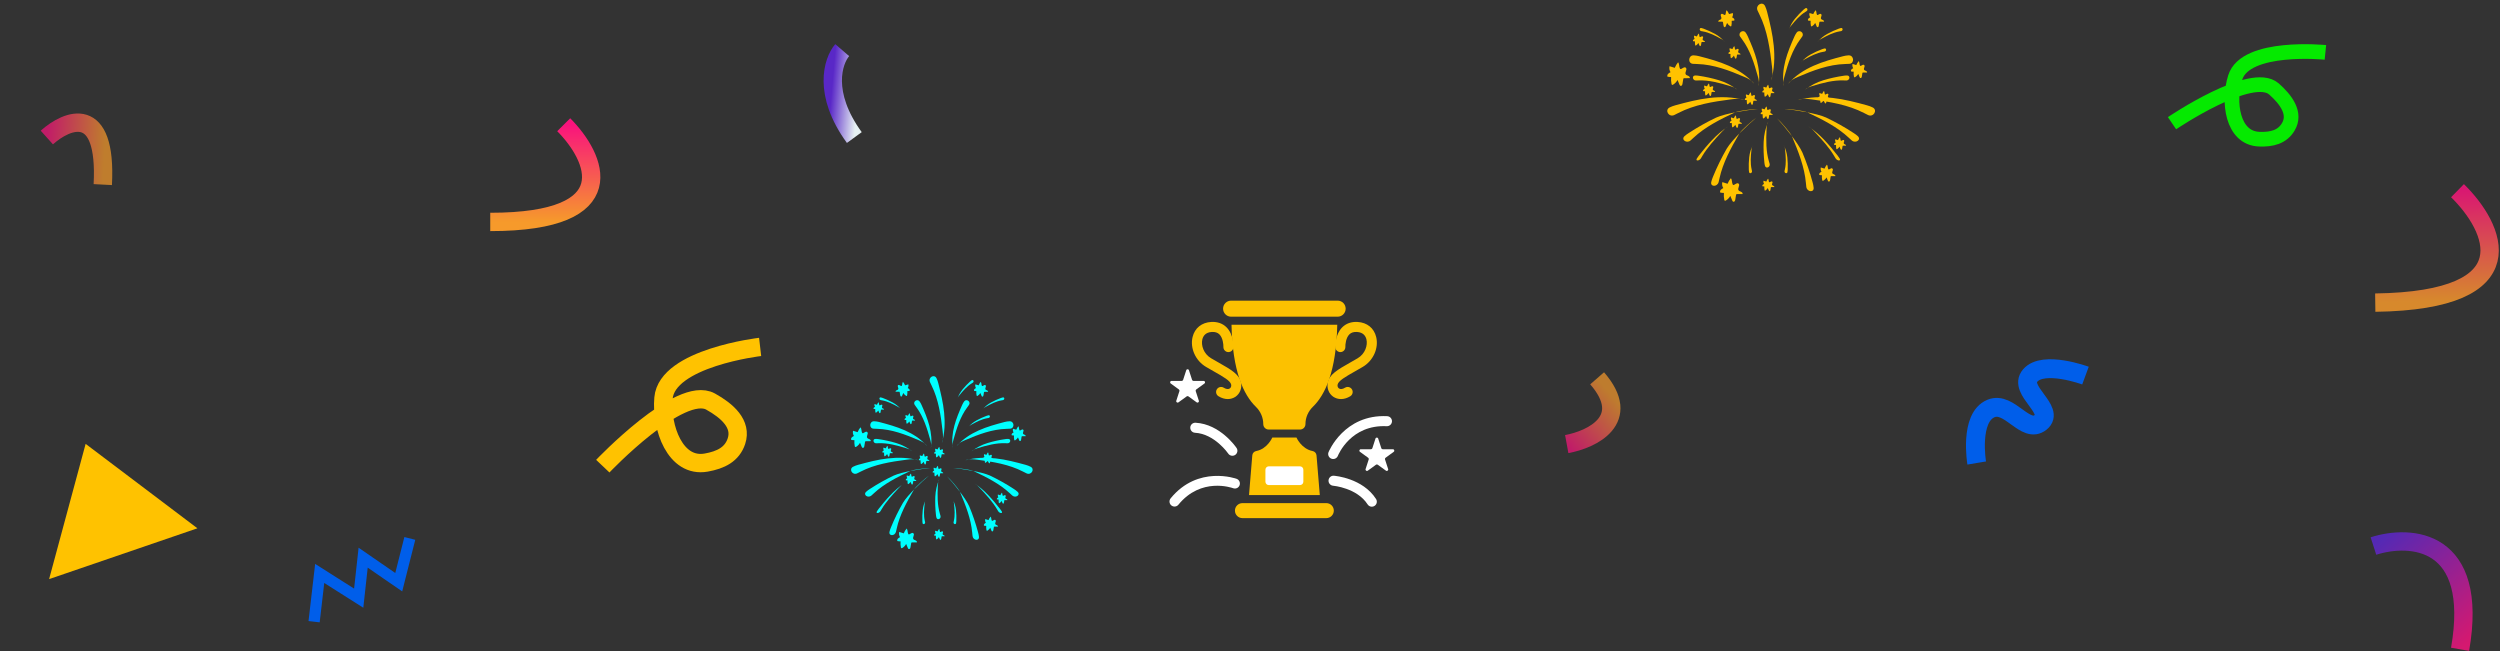 <svg xmlns="http://www.w3.org/2000/svg" width="1363" height="355" viewBox="0 0 1363 355" fill="none"><rect x="0" y="0" width="1363" height="355" fill="#333333" stroke="none"/><path opacity="0.71" d="M870.754 206.246C890.438 228.889 867.906 239.592 854.179 242.113" stroke="url(#paint0_linear_449_2049)" stroke-width="10"></path><path opacity="0.84" d="M1294.99 164.991C1379.59 163.845 1360.14 123.825 1339.83 103.958" stroke="url(#paint1_linear_449_2049)" stroke-width="10"></path><path opacity="0.82" d="M1341.24 354.002C1351.79 293.374 1314.14 291.204 1294 297.697" stroke="url(#paint2_linear_449_2049)" stroke-width="10"></path><path d="M267.279 121C341.497 121 324.911 85.667 307.34 68" stroke="url(#paint3_linear_449_2049)" stroke-width="10"></path><path opacity="0.72" d="M56.036 100.643C58.366 56.173 36.675 65.002 25.537 74.975" stroke="url(#paint4_linear_449_2049)" stroke-width="10"></path><path opacity="0.94" d="M465.77 74.988C448.323 50.996 454.094 33.22 459.16 27.331" stroke="url(#paint5_linear_449_2049)" stroke-width="10"></path><path d="M951.717 17.751C950.298 15.819 947.366 17.915 948.691 19.917C949.037 20.44 949.418 20.945 949.776 21.432C954.144 27.304 956.408 34.509 958.36 41.602C958.835 43.364 959.299 45.196 958.753 46.887C959.533 42.283 959.029 37.527 957.85 33.006C956.672 28.484 954.836 24.192 952.942 19.923C952.611 19.158 952.2 18.43 951.717 17.751Z" fill="#FFC200"></path><path d="M923.367 30.175C920.435 30.087 920.048 34.562 922.98 34.797C923.748 34.861 924.528 34.879 925.266 34.896C934.29 35.143 942.828 38.419 951.031 41.943C953.042 42.806 955.135 43.775 956.308 45.624C952.608 41.332 947.741 38.191 942.564 35.877C937.386 33.563 931.869 32.049 926.357 30.634C925.379 30.374 924.377 30.221 923.367 30.175Z" fill="#FFC200"></path><path d="M924.182 41.156C922.317 41.226 922.739 43.874 924.615 43.892C925.102 43.892 925.595 43.892 926.058 43.851C931.751 43.622 937.586 45.196 943.238 46.928C944.628 47.351 946.094 47.832 947.102 48.871C944.1 46.55 940.697 44.8 937.064 43.71C933.483 42.646 929.83 41.841 926.134 41.303C925.49 41.189 924.836 41.14 924.182 41.156Z" fill="#FFC200"></path><path d="M962.271 90.427C962.799 92.218 965.262 91.149 964.81 89.329C964.693 88.853 964.546 88.383 964.412 87.937C962.776 82.47 962.852 76.422 963.122 70.509C963.192 69.053 963.292 67.515 964.048 66.276C962.547 69.765 961.7 73.501 961.55 77.297C961.404 81.034 961.531 84.777 961.931 88.495C961.98 89.148 962.094 89.796 962.271 90.427Z" fill="#FFC200"></path><path d="M927.571 15.267C926.451 15.073 926.369 16.705 927.483 16.958C927.776 17.023 928.069 17.069 928.351 17.116C931.781 17.704 935.064 19.383 938.225 21.139C939.039 21.509 939.746 22.079 940.283 22.794C938.785 21.024 936.974 19.546 934.941 18.432C932.94 17.338 930.86 16.394 928.72 15.607C928.349 15.455 927.964 15.341 927.571 15.267Z" fill="#FFC200"></path><path d="M910.273 58.584C907.429 60.051 909.833 64.074 912.753 62.741C913.516 62.389 914.26 61.995 914.976 61.625C923.66 57.116 933.739 55.454 943.707 54.174C946.141 53.863 948.738 53.587 950.99 54.55C944.851 52.817 938.307 52.671 931.986 53.41C925.665 54.15 919.514 55.73 913.428 57.403C912.339 57.69 911.283 58.085 910.273 58.584Z" fill="#FFC200"></path><path d="M918.394 74.244C916.354 76.152 919.567 78.407 921.684 76.593C922.27 76.117 922.78 75.612 923.29 75.13C929.517 69.259 937.744 65.113 945.935 61.273C947.947 60.328 956.226 59.37 958.431 59.423C952.661 59.94 940.875 61.772 935.633 64.121C930.494 66.569 925.526 69.363 920.763 72.482C919.92 72.993 919.127 73.583 918.394 74.244Z" fill="#FFC200"></path><path d="M932.971 99.234C932.385 101.965 936.272 102.006 936.999 99.276C937.187 98.565 937.339 97.843 937.486 97.156C939.286 88.8 943.69 80.685 948.252 72.864C949.371 70.944 955.634 65.442 957.481 64.226C953.025 67.937 944.352 76.135 941.397 81.079C938.558 86.019 936.054 91.145 933.903 96.422C933.507 97.329 933.195 98.27 932.971 99.234Z" fill="#FFC200"></path><path d="M962.307 3.288C960.911 0.446 956.936 2.783 958.202 5.696C958.53 6.459 958.9 7.205 959.252 7.915C963.538 16.6 965.01 26.635 966.112 36.505C966.382 38.925 966.616 41.508 965.631 43.734C967.425 37.656 967.666 31.168 967.044 24.885C966.423 18.602 964.963 12.478 963.415 6.412C963.15 5.336 962.779 4.29 962.307 3.288Z" fill="#FFC200"></path><path d="M940.136 8.121C940.209 8.165 940.292 8.191 940.377 8.197C940.535 8.197 940.641 8.039 940.705 7.898C941.051 7.14 940.852 6.136 941.391 5.549C941.929 6.191 942.366 6.912 942.687 7.686L944.728 7.099C944.825 7.496 944.842 7.909 944.775 8.313C944.709 8.717 944.561 9.103 944.341 9.448C944.7 9.603 945.027 9.826 945.302 10.105C945.441 10.244 945.538 10.419 945.582 10.61C945.627 10.8 945.617 11 945.554 11.186C945.083 11.3 944.597 11.348 944.112 11.327C944.187 12.226 944.136 13.131 943.959 14.016C943.955 14.082 943.937 14.146 943.906 14.204C943.876 14.263 943.834 14.315 943.784 14.357C943.637 14.451 943.438 14.357 943.285 14.274C942.581 13.845 942.003 13.237 941.608 12.513L940.846 14.327C940.792 14.515 940.674 14.677 940.512 14.785C940.396 14.826 940.269 14.826 940.153 14.785C940.037 14.745 939.938 14.666 939.873 14.562C939.745 14.354 939.668 14.119 939.65 13.875L939.362 12.149C939.359 12.059 939.326 11.972 939.269 11.902C939.183 11.837 939.077 11.806 938.97 11.814C938.246 11.814 937.525 11.814 936.806 11.814C936.683 11.427 937.064 11.074 937.433 10.91C937.803 10.745 938.237 10.628 938.424 10.27C938.799 9.536 937.838 8.508 938.242 7.892C938.723 7.099 939.509 7.81 940.136 8.121Z" fill="#FFC200"></path><path d="M979.551 17.751C980.97 15.819 983.902 17.915 982.577 19.917C982.231 20.44 981.85 20.945 981.492 21.432C977.124 27.304 974.855 34.509 972.908 41.602C972.427 43.364 971.964 45.196 972.509 46.887C971.729 42.283 972.239 37.527 973.418 33.006C974.597 28.484 976.432 24.163 978.326 19.894C978.659 19.139 979.07 18.421 979.551 17.751Z" fill="#FFC200"></path><path d="M1007.9 30.175C1010.83 30.087 1011.22 34.562 1008.28 34.797C1007.51 34.861 1006.74 34.879 1006 34.896C996.972 35.143 988.441 38.419 980.237 41.943C978.226 42.806 976.133 43.775 974.96 45.624C978.654 41.332 983.521 38.191 988.704 35.877C993.888 33.563 999.4 32.054 1004.89 30.639C1005.87 30.377 1006.88 30.221 1007.9 30.175Z" fill="#FFC200"></path><path d="M1007.09 41.156C1008.95 41.226 1008.53 43.874 1006.65 43.892C1006.17 43.892 1005.67 43.892 1005.2 43.851C999.511 43.622 993.683 45.196 988.03 46.928C986.64 47.351 985.175 47.832 984.166 48.871C987.168 46.55 990.571 44.8 994.204 43.71C997.785 42.645 1001.44 41.841 1005.13 41.303C1005.78 41.189 1006.43 41.14 1007.09 41.156Z" fill="#FFC200"></path><path d="M1003.69 15.267C1004.82 15.073 1004.9 16.705 1003.79 16.958C1003.49 17.023 1003.2 17.069 1002.91 17.116C999.482 17.704 996.204 19.383 993.043 21.139C992.23 21.509 991.522 22.079 990.985 22.794C992.482 21.023 994.293 19.544 996.327 18.432C998.326 17.338 1000.4 16.394 1002.54 15.607C1002.91 15.457 1003.3 15.342 1003.69 15.267Z" fill="#FFC200"></path><path d="M974.526 93.815C974.274 94.93 972.732 94.402 972.937 93.228C972.99 92.928 973.055 92.64 973.119 92.359C973.905 88.965 973.617 85.283 973.225 81.689C973.195 80.794 972.943 79.92 972.492 79.147C973.546 81.219 974.21 83.469 974.45 85.782C974.685 88.054 974.754 90.341 974.655 92.623C974.651 93.023 974.608 93.422 974.526 93.815Z" fill="#FFC200"></path><path d="M1002.98 86.434C1003.85 87.919 1001.7 87.814 1000.76 86.328C1000.51 85.941 1000.28 85.553 1000.06 85.154C997.4 80.615 993.342 76.123 989.261 71.784C988.293 70.657 987.163 69.682 985.907 68.889C989.105 71.064 992.054 73.585 994.703 76.405C997.324 79.153 999.64 82.012 1001.91 84.872C1002.3 85.367 1002.66 85.889 1002.98 86.434Z" fill="#FFC200"></path><path d="M925.12 86.434C924.246 87.919 926.398 87.814 927.342 86.328C927.588 85.941 927.817 85.553 928.034 85.154C930.696 80.615 934.754 76.123 938.841 71.784C939.807 70.658 940.935 69.682 942.189 68.889C938.993 71.067 936.044 73.588 933.393 76.405C930.772 79.153 928.456 82.012 926.193 84.872C925.8 85.367 925.441 85.889 925.12 86.434Z" fill="#FFC200"></path><path d="M953.593 93.815C953.845 94.93 955.382 94.402 955.182 93.228C955.13 92.928 955.059 92.64 954.995 92.359C954.215 88.965 954.496 85.283 954.895 81.689C954.926 80.795 955.175 79.922 955.622 79.147C954.567 81.219 953.903 83.468 953.664 85.782C953.427 88.054 953.356 90.34 953.453 92.623C953.461 93.024 953.508 93.423 953.593 93.815Z" fill="#FFC200"></path><path d="M994.709 26.423C995.829 26.224 995.911 27.862 994.797 28.108C994.503 28.173 994.21 28.226 993.929 28.273C990.499 28.86 987.215 30.54 984.055 32.289C983.243 32.664 982.536 33.232 981.996 33.945C983.495 32.177 985.306 30.7 987.338 29.588C989.341 28.495 991.42 27.549 993.559 26.758C993.93 26.608 994.315 26.495 994.709 26.423Z" fill="#FFC200"></path><path d="M984.26 4.521C985.227 3.934 985.913 5.408 984.975 6.054C984.723 6.224 984.471 6.383 984.225 6.529C981.264 8.356 978.848 11.145 976.573 13.951C975.958 14.603 975.513 15.395 975.277 16.259C976.009 14.058 977.138 12.01 978.607 10.217C980.048 8.454 981.616 6.8 983.298 5.267C983.594 4.988 983.916 4.739 984.26 4.521Z" fill="#FFC200"></path><path d="M1021 58.584C1023.84 60.051 1021.43 64.074 1018.51 62.741C1017.75 62.389 1017 61.995 1016.29 61.625C1007.6 57.116 997.529 55.454 987.561 54.174C985.128 53.863 982.53 53.587 980.278 54.55C986.418 52.817 992.955 52.671 999.282 53.41C1005.61 54.15 1011.75 55.73 1017.84 57.403C1018.93 57.691 1019.99 58.087 1021 58.584Z" fill="#FFC200"></path><path d="M1012.89 74.244C1014.93 76.152 1011.71 78.407 1009.6 76.593C1009.01 76.117 1008.5 75.612 1007.99 75.13C1001.75 69.253 993.536 65.09 985.327 61.249C983.316 60.304 975.036 59.347 972.826 59.4C978.601 59.916 990.387 61.748 995.629 64.097C1000.77 66.546 1005.74 69.339 1010.5 72.459C1011.35 72.976 1012.15 73.574 1012.89 74.244Z" fill="#FFC200"></path><path d="M988.798 102.352C989.05 105.136 985.175 104.701 984.799 101.889C984.7 101.16 984.641 100.426 984.576 99.728C983.838 91.208 980.472 82.605 976.954 74.273C976.08 72.23 970.557 65.982 968.874 64.549C972.832 68.789 980.407 78.008 982.724 83.287C984.924 88.543 986.767 93.941 988.241 99.446C988.517 100.395 988.703 101.368 988.798 102.352Z" fill="#FFC200"></path><path d="M991.126 8.121C991.054 8.166 990.971 8.192 990.886 8.197C990.733 8.197 990.628 8.039 990.563 7.898C990.211 7.14 990.411 6.136 989.877 5.549C989.339 6.191 988.902 6.912 988.581 7.686L986.535 7.099C986.438 7.496 986.423 7.909 986.489 8.313C986.556 8.716 986.703 9.102 986.922 9.448C986.563 9.604 986.237 9.828 985.96 10.105C985.824 10.245 985.729 10.42 985.685 10.611C985.642 10.802 985.652 11.001 985.714 11.186C986.186 11.3 986.671 11.348 987.156 11.327C987.078 12.226 987.129 13.132 987.309 14.016C987.314 14.082 987.332 14.146 987.362 14.204C987.392 14.263 987.434 14.315 987.485 14.357C987.631 14.451 987.831 14.357 987.983 14.274C988.684 13.841 989.261 13.234 989.66 12.513L990.422 14.327C990.471 14.517 990.591 14.681 990.757 14.785C990.873 14.826 990.999 14.826 991.115 14.785C991.231 14.745 991.33 14.666 991.396 14.562C991.521 14.353 991.597 14.118 991.619 13.875L991.906 12.149C991.909 12.059 991.942 11.972 992 11.902C992.085 11.837 992.192 11.806 992.299 11.814C993.022 11.814 993.743 11.814 994.462 11.814C994.586 11.427 994.204 11.074 993.835 10.91C993.466 10.745 993.026 10.628 992.844 10.27C992.469 9.536 993.43 8.508 993.026 7.892C992.545 7.099 991.777 7.81 991.126 8.121Z" fill="#FFC200"></path><path d="M997.289 92.329C997.216 92.372 997.133 92.396 997.048 92.4C996.89 92.4 996.784 92.241 996.72 92.1C996.374 91.349 996.573 90.368 996.04 89.751C995.495 90.405 995.055 91.14 994.738 91.93L992.697 91.302C992.6 91.699 992.584 92.112 992.65 92.516C992.717 92.919 992.865 93.305 993.084 93.65C992.725 93.803 992.398 94.025 992.123 94.302C991.986 94.442 991.89 94.617 991.846 94.807C991.801 94.998 991.81 95.197 991.871 95.382C992.342 95.499 992.828 95.548 993.313 95.529C993.238 96.427 993.289 97.33 993.466 98.213C993.479 98.346 993.542 98.47 993.642 98.559C993.794 98.653 993.987 98.559 994.14 98.471C994.845 98.043 995.424 97.435 995.817 96.71L996.579 98.524C996.635 98.711 996.755 98.871 996.919 98.976C997.034 99.018 997.159 99.019 997.274 98.979C997.389 98.94 997.488 98.862 997.553 98.759C997.679 98.55 997.757 98.315 997.781 98.072L998.063 96.34C998.066 96.249 998.099 96.163 998.156 96.093C998.245 96.029 998.353 96 998.461 96.011C999.177 96.011 999.898 95.981 1000.62 96.011C1000.74 95.629 1000.36 95.271 999.992 95.107C999.622 94.942 999.188 94.825 999.001 94.466C998.626 93.738 999.587 92.705 999.183 92.118C998.702 91.284 997.916 92.018 997.289 92.329Z" fill="#FFC200"></path><path d="M1014.59 35.871C1014.52 35.917 1014.44 35.941 1014.35 35.942C1014.19 35.942 1014.09 35.789 1014.02 35.648C1013.68 34.891 1013.88 33.886 1013.34 33.299C1012.8 33.956 1012.36 34.693 1012.04 35.484L1010 34.849C1009.9 35.247 1009.89 35.66 1009.95 36.064C1010.02 36.467 1010.17 36.853 1010.39 37.198C1010.03 37.353 1009.7 37.575 1009.43 37.85C1009.29 37.99 1009.19 38.166 1009.15 38.357C1009.1 38.549 1009.11 38.75 1009.17 38.936C1009.65 39.051 1010.13 39.098 1010.62 39.077C1010.54 39.976 1010.59 40.882 1010.77 41.767C1010.77 41.832 1010.79 41.896 1010.82 41.955C1010.85 42.013 1010.89 42.065 1010.94 42.107C1011.09 42.201 1011.29 42.107 1011.44 42.025C1012.15 41.595 1012.73 40.988 1013.12 40.263L1013.88 42.078C1013.94 42.265 1014.05 42.428 1014.22 42.536C1014.33 42.575 1014.46 42.574 1014.57 42.534C1014.69 42.494 1014.79 42.416 1014.86 42.313C1014.98 42.105 1015.06 41.869 1015.08 41.626L1015.37 39.864C1015.37 39.776 1015.4 39.691 1015.46 39.623C1015.55 39.558 1015.65 39.527 1015.76 39.535C1016.48 39.535 1017.2 39.535 1017.92 39.535C1018.05 39.154 1017.66 38.795 1017.3 38.637C1016.93 38.478 1016.49 38.355 1016.3 37.997C1015.93 37.263 1016.89 36.235 1016.49 35.648C1016.01 34.844 1015.23 35.572 1014.59 35.871Z" fill="#FFC200"></path><path d="M945.414 100.773C945.313 100.834 945.197 100.869 945.079 100.873C944.862 100.873 944.716 100.655 944.622 100.462C944.141 99.405 944.417 98.037 943.672 97.15C942.914 98.063 942.305 99.089 941.866 100.192L939.005 99.287C938.872 99.84 938.852 100.414 938.944 100.974C939.037 101.535 939.241 102.072 939.544 102.552C939.043 102.77 938.587 103.081 938.201 103.468C938.012 103.663 937.879 103.906 937.818 104.171C937.757 104.436 937.77 104.713 937.855 104.971C938.513 105.133 939.19 105.202 939.867 105.177C939.761 106.427 939.832 107.687 940.078 108.917C940.084 109.009 940.109 109.099 940.152 109.18C940.194 109.262 940.253 109.335 940.324 109.393C940.529 109.528 940.805 109.393 941.016 109.281C942.002 108.671 942.811 107.813 943.361 106.792L944.423 109.322C944.501 109.582 944.667 109.806 944.892 109.956C945.052 110.014 945.227 110.015 945.388 109.959C945.549 109.904 945.686 109.795 945.777 109.651C945.956 109.359 946.064 109.029 946.094 108.688L946.487 106.281C946.497 106.156 946.544 106.038 946.621 105.94C946.741 105.846 946.892 105.802 947.044 105.817C948.046 105.817 949.049 105.782 950.052 105.787C950.228 105.253 949.694 104.76 949.178 104.531C948.662 104.302 948.058 104.137 947.8 103.638C947.272 102.623 948.627 101.207 948.052 100.327C947.39 99.323 946.293 100.338 945.414 100.773Z" fill="#FFC200"></path><path d="M916.635 37.568C916.532 37.63 916.415 37.664 916.295 37.668C916.084 37.668 915.932 37.451 915.844 37.257C915.357 36.2 915.638 34.832 914.894 33.945C914.134 34.858 913.523 35.884 913.082 36.987L910.238 36.1C910.103 36.652 910.08 37.226 910.172 37.787C910.264 38.348 910.468 38.885 910.772 39.365C910.272 39.583 909.818 39.894 909.435 40.281C909.244 40.475 909.11 40.718 909.048 40.983C908.986 41.248 908.998 41.525 909.083 41.784C909.74 41.946 910.417 42.015 911.094 41.99C910.987 43.24 911.06 44.5 911.311 45.73C911.304 45.842 911.333 45.953 911.393 46.048C911.454 46.143 911.542 46.215 911.647 46.256C911.752 46.297 911.866 46.303 911.975 46.274C912.083 46.245 912.179 46.182 912.249 46.094C913.235 45.484 914.044 44.626 914.595 43.604L915.65 46.135C915.726 46.398 915.895 46.623 916.125 46.769C916.285 46.825 916.46 46.826 916.621 46.77C916.781 46.715 916.919 46.607 917.01 46.464C917.188 46.172 917.295 45.842 917.321 45.501L917.72 43.094C917.726 42.969 917.771 42.85 917.849 42.753C917.969 42.661 918.12 42.619 918.271 42.636C919.274 42.636 920.276 42.594 921.285 42.6C921.455 42.066 920.921 41.573 920.411 41.344C919.901 41.115 919.285 40.95 919.027 40.451C918.506 39.435 919.86 38.02 919.285 37.139C918.605 36.118 917.509 37.134 916.635 37.568Z" fill="#FFC200"></path><path d="M1003.97 76.71C1003.91 76.743 1003.85 76.762 1003.79 76.763C1003.67 76.763 1003.6 76.645 1003.55 76.546C1003.29 75.958 1003.44 75.26 1003.04 74.784C1002.64 75.27 1002.32 75.814 1002.08 76.399L1000.57 75.929C1000.49 76.227 1000.48 76.536 1000.53 76.839C1000.58 77.142 1000.69 77.431 1000.85 77.691C1000.59 77.803 1000.35 77.966 1000.14 78.172C1000.04 78.275 999.971 78.404 999.938 78.545C999.905 78.686 999.912 78.833 999.957 78.971C1000.31 79.057 1000.66 79.095 1001.02 79.082C1000.97 79.746 1001.01 80.414 1001.14 81.067C1001.14 81.116 1001.16 81.163 1001.18 81.207C1001.2 81.25 1001.23 81.289 1001.27 81.319C1001.33 81.344 1001.4 81.352 1001.46 81.341C1001.53 81.331 1001.59 81.303 1001.64 81.261C1002.16 80.934 1002.59 80.479 1002.88 79.939L1003.47 81.284C1003.51 81.422 1003.6 81.541 1003.72 81.619C1003.8 81.65 1003.89 81.651 1003.98 81.622C1004.07 81.593 1004.14 81.536 1004.19 81.46C1004.28 81.305 1004.34 81.13 1004.35 80.95L1004.57 79.669C1004.57 79.603 1004.59 79.54 1004.64 79.487C1004.67 79.462 1004.7 79.443 1004.74 79.432C1004.78 79.421 1004.82 79.418 1004.86 79.423H1006.46C1006.55 79.141 1006.27 78.877 1005.99 78.759C1005.71 78.642 1005.4 78.548 1005.26 78.284C1004.98 77.743 1005.7 76.992 1005.4 76.522C1005.09 76.052 1004.43 76.475 1003.97 76.71Z" fill="#FFC200"></path><path d="M964.869 99.317C964.814 99.346 964.755 99.364 964.693 99.37C964.637 99.357 964.585 99.329 964.543 99.29C964.501 99.251 964.47 99.201 964.453 99.146C964.195 98.589 964.341 97.86 963.943 97.385C963.54 97.87 963.216 98.415 962.981 99L961.474 98.53C961.403 98.823 961.391 99.127 961.439 99.425C961.487 99.722 961.595 100.007 961.755 100.262C961.492 100.382 961.252 100.547 961.046 100.749C960.944 100.852 960.873 100.981 960.84 101.122C960.807 101.263 960.813 101.41 960.858 101.548C961.207 101.636 961.566 101.671 961.925 101.654C961.87 102.319 961.91 102.99 962.043 103.644C962.046 103.693 962.06 103.74 962.082 103.784C962.104 103.827 962.134 103.865 962.172 103.897C962.283 103.967 962.43 103.897 962.541 103.838C963.062 103.512 963.49 103.057 963.784 102.517L964.371 103.861C964.409 103.999 964.497 104.118 964.617 104.196C964.703 104.225 964.796 104.225 964.882 104.195C964.968 104.166 965.042 104.108 965.092 104.032C965.185 103.876 965.241 103.702 965.256 103.521L965.467 102.241C965.472 102.176 965.496 102.115 965.537 102.065C965.6 102.015 965.68 101.991 965.76 102C966.296 102 966.829 102 967.361 102C967.449 101.718 967.167 101.454 966.898 101.331C966.628 101.207 966.311 101.125 966.165 100.855C965.883 100.315 966.605 99.563 966.3 99.094C965.995 98.624 965.338 99.082 964.869 99.317Z" fill="#FFC200"></path><path d="M927.031 20.199C926.977 20.229 926.917 20.247 926.855 20.252C926.799 20.239 926.748 20.212 926.705 20.173C926.663 20.134 926.632 20.084 926.615 20.029C926.357 19.442 926.504 18.743 926.111 18.267C925.704 18.749 925.379 19.295 925.149 19.882L923.636 19.412C923.56 19.71 923.546 20.02 923.596 20.323C923.645 20.626 923.757 20.916 923.924 21.174C923.658 21.292 923.415 21.457 923.208 21.661C923.107 21.765 923.037 21.894 923.004 22.035C922.972 22.176 922.98 22.323 923.026 22.46C923.375 22.548 923.735 22.584 924.094 22.566C924.036 23.231 924.074 23.901 924.205 24.556C924.209 24.605 924.222 24.652 924.244 24.695C924.266 24.739 924.297 24.777 924.334 24.809C924.445 24.879 924.592 24.809 924.703 24.75C925.226 24.426 925.655 23.97 925.947 23.429L926.533 24.773C926.573 24.912 926.663 25.031 926.785 25.108C926.87 25.137 926.963 25.136 927.048 25.107C927.133 25.077 927.205 25.019 927.254 24.944C927.347 24.788 927.404 24.613 927.418 24.433L927.629 23.153C927.633 23.088 927.658 23.026 927.7 22.977C927.763 22.927 927.843 22.903 927.923 22.912C928.458 22.912 928.992 22.912 929.523 22.912C929.617 22.63 929.33 22.366 929.06 22.243C928.79 22.119 928.474 22.037 928.327 21.767C928.046 21.227 928.767 20.475 928.462 20.005C928.157 19.536 927.5 19.964 927.031 20.199Z" fill="#FFC200"></path><path d="M947.173 64.778C947.118 64.813 947.055 64.831 946.991 64.831C946.879 64.831 946.797 64.72 946.75 64.614C946.492 64.056 946.639 63.328 946.246 62.852C945.842 63.336 945.517 63.881 945.285 64.467L943.772 63.997C943.698 64.295 943.686 64.605 943.736 64.908C943.785 65.21 943.895 65.5 944.059 65.759C943.795 65.876 943.554 66.041 943.35 66.246C943.247 66.349 943.176 66.478 943.143 66.619C943.11 66.76 943.116 66.907 943.162 67.045C943.511 67.133 943.87 67.168 944.229 67.151C944.172 67.816 944.209 68.486 944.341 69.141C944.351 69.239 944.397 69.329 944.47 69.394C944.581 69.464 944.728 69.394 944.839 69.329C945.362 69.008 945.791 68.555 946.082 68.014L946.668 69.358C946.712 69.495 946.801 69.613 946.921 69.693C947.006 69.723 947.099 69.723 947.184 69.693C947.269 69.663 947.342 69.605 947.39 69.529C947.485 69.374 947.543 69.199 947.56 69.018L947.771 67.738C947.772 67.672 947.797 67.61 947.841 67.562C947.872 67.536 947.907 67.517 947.946 67.506C947.984 67.495 948.024 67.492 948.064 67.497C948.598 67.497 949.131 67.497 949.659 67.497C949.753 67.215 949.471 66.951 949.196 66.828C948.92 66.704 948.609 66.616 948.463 66.352C948.187 65.812 948.908 65.06 948.598 64.591C948.287 64.121 947.636 64.549 947.173 64.778Z" fill="#FFC200"></path><path d="M932.555 47.398C932.502 47.432 932.441 47.45 932.379 47.45C932.262 47.45 932.185 47.339 932.138 47.233C931.88 46.675 932.027 45.947 931.628 45.472C931.226 45.957 930.901 46.501 930.667 47.086L929.16 46.617C929.084 46.914 929.07 47.224 929.119 47.527C929.167 47.83 929.277 48.119 929.441 48.378C929.178 48.498 928.938 48.663 928.732 48.866C928.63 48.968 928.558 49.097 928.525 49.238C928.492 49.379 928.498 49.527 928.544 49.664C928.893 49.752 929.252 49.788 929.611 49.77C929.556 50.436 929.595 51.106 929.729 51.76C929.732 51.809 929.745 51.856 929.767 51.9C929.79 51.943 929.82 51.982 929.858 52.013C929.969 52.083 930.116 52.013 930.227 51.948C930.75 51.628 931.179 51.174 931.47 50.633L932.056 51.978C932.095 52.116 932.183 52.235 932.303 52.312C932.389 52.342 932.482 52.341 932.568 52.312C932.654 52.282 932.728 52.224 932.778 52.148C932.871 51.993 932.927 51.818 932.942 51.637L933.153 50.357C933.157 50.292 933.181 50.23 933.223 50.181C933.286 50.131 933.366 50.108 933.446 50.116C933.978 50.116 934.511 50.116 935.047 50.116C935.135 49.834 934.853 49.57 934.584 49.447C934.314 49.324 933.997 49.236 933.851 48.971C933.569 48.431 934.29 47.679 933.985 47.21C933.681 46.74 933.024 47.169 932.555 47.398Z" fill="#FFC200"></path><path d="M995.33 51.49C995.278 51.524 995.217 51.542 995.154 51.543C995.037 51.543 994.961 51.432 994.908 51.326C994.656 50.768 994.803 50.04 994.404 49.564C994.001 50.049 993.677 50.594 993.442 51.179L991.935 50.709C991.864 51.002 991.852 51.306 991.9 51.604C991.949 51.902 992.056 52.187 992.217 52.442C991.951 52.556 991.71 52.722 991.507 52.929C991.405 53.032 991.333 53.16 991.3 53.302C991.267 53.443 991.274 53.59 991.32 53.727C991.669 53.812 992.028 53.848 992.387 53.833C992.331 54.499 992.371 55.169 992.504 55.824C992.508 55.872 992.521 55.92 992.543 55.963C992.565 56.007 992.596 56.045 992.633 56.076C992.744 56.147 992.891 56.076 993.002 56.012C993.523 55.688 993.951 55.234 994.245 54.696L994.832 56.035C994.869 56.175 994.957 56.297 995.078 56.376C995.164 56.405 995.258 56.405 995.344 56.375C995.43 56.345 995.503 56.288 995.553 56.211C995.646 56.056 995.703 55.881 995.717 55.7L995.928 54.42C995.933 54.354 995.957 54.291 995.999 54.238C996.063 54.191 996.142 54.17 996.221 54.18C996.753 54.18 997.287 54.18 997.822 54.18C997.91 53.898 997.629 53.634 997.359 53.51C997.089 53.387 996.773 53.299 996.626 53.035C996.345 52.494 997.066 51.743 996.761 51.273C996.456 50.803 995.799 51.261 995.33 51.49Z" fill="#FFC200"></path><path d="M964.869 48.073C964.817 48.107 964.756 48.126 964.693 48.126C964.576 48.126 964.5 48.008 964.453 47.908C964.195 47.321 964.341 46.623 963.943 46.147C963.543 46.634 963.218 47.178 962.981 47.762L961.474 47.292C961.399 47.589 961.385 47.899 961.434 48.202C961.482 48.505 961.592 48.794 961.755 49.053C961.491 49.169 961.251 49.332 961.046 49.535C960.944 49.639 960.872 49.769 960.839 49.911C960.806 50.053 960.813 50.201 960.858 50.339C961.208 50.421 961.567 50.457 961.925 50.445C961.871 51.109 961.91 51.777 962.043 52.43C962.045 52.479 962.057 52.527 962.08 52.57C962.102 52.614 962.133 52.652 962.172 52.682C962.283 52.759 962.43 52.682 962.541 52.624C963.064 52.3 963.492 51.844 963.784 51.302L964.371 52.647C964.409 52.785 964.497 52.904 964.617 52.982C964.702 53.014 964.796 53.015 964.882 52.986C964.969 52.958 965.043 52.9 965.092 52.823C965.185 52.668 965.241 52.493 965.256 52.312L965.467 51.032C965.472 50.966 965.496 50.902 965.537 50.85C965.603 50.805 965.681 50.783 965.76 50.786C966.296 50.786 966.829 50.786 967.361 50.786C967.449 50.504 967.167 50.24 966.898 50.122C966.628 50.005 966.311 49.911 966.165 49.647C965.883 49.106 966.605 48.355 966.3 47.885C965.995 47.415 965.338 47.844 964.869 48.073Z" fill="#FFC200"></path><path d="M955.311 52.236C955.259 52.27 955.198 52.288 955.135 52.289C955.018 52.289 954.942 52.177 954.889 52.072C954.631 51.484 954.784 50.786 954.385 50.31C953.985 50.797 953.661 51.341 953.423 51.925L951.91 51.461C951.841 51.754 951.831 52.059 951.88 52.356C951.93 52.653 952.038 52.938 952.198 53.193C951.933 53.308 951.693 53.471 951.488 53.675C951.386 53.779 951.315 53.908 951.282 54.05C951.248 54.192 951.255 54.341 951.301 54.479C951.65 54.561 952.009 54.596 952.368 54.585C952.313 55.251 952.352 55.921 952.485 56.575C952.489 56.624 952.502 56.671 952.524 56.715C952.546 56.758 952.577 56.797 952.614 56.828C952.725 56.898 952.872 56.828 952.983 56.763C953.506 56.439 953.935 55.984 954.227 55.442L954.813 56.787C954.85 56.927 954.938 57.048 955.059 57.127C955.145 57.157 955.239 57.156 955.325 57.126C955.411 57.097 955.484 57.039 955.534 56.963C955.627 56.808 955.684 56.633 955.698 56.452L955.909 55.172C955.914 55.106 955.938 55.042 955.98 54.99C956.044 54.943 956.123 54.921 956.203 54.925C956.736 54.925 957.27 54.925 957.803 54.925C957.891 54.638 957.61 54.373 957.34 54.256C957.07 54.139 956.754 54.045 956.607 53.78C956.326 53.24 957.047 52.489 956.742 52.019C956.437 51.549 955.78 52.007 955.311 52.236Z" fill="#FFC200"></path><path d="M946.405 27.063C946.35 27.098 946.287 27.116 946.223 27.116C946.111 27.116 946.029 27.005 945.982 26.899C945.724 26.312 945.871 25.613 945.478 25.137C945.075 25.62 944.75 26.163 944.516 26.746L943.004 26.282C942.928 26.58 942.914 26.89 942.963 27.193C943.013 27.497 943.124 27.786 943.291 28.044C943.025 28.16 942.783 28.323 942.576 28.526C942.476 28.631 942.406 28.761 942.374 28.903C942.342 29.044 942.349 29.192 942.394 29.33C942.743 29.415 943.102 29.451 943.461 29.436C943.404 30.101 943.442 30.771 943.572 31.426C943.576 31.475 943.589 31.522 943.611 31.566C943.634 31.609 943.664 31.647 943.701 31.679C943.813 31.749 943.959 31.679 944.071 31.614C944.595 31.293 945.025 30.836 945.314 30.293L945.9 31.637C945.942 31.777 946.032 31.897 946.152 31.978C946.244 32.005 946.343 31.998 946.43 31.958C946.518 31.918 946.588 31.848 946.627 31.761C946.723 31.606 946.781 31.431 946.797 31.25L947.003 29.97C947.007 29.904 947.032 29.84 947.073 29.788C947.138 29.743 947.217 29.72 947.296 29.723C947.829 29.723 948.363 29.723 948.897 29.723C948.99 29.436 948.709 29.171 948.433 29.054C948.158 28.936 947.847 28.843 947.7 28.578C947.425 28.038 948.14 27.287 947.835 26.817C947.53 26.347 946.868 26.805 946.405 27.063Z" fill="#FFC200"></path><path d="M963.954 59.946C963.899 59.978 963.836 59.996 963.772 59.999C963.661 59.999 963.579 59.881 963.532 59.776C963.274 59.218 963.421 58.495 963.028 58.014C962.625 58.498 962.3 59.043 962.066 59.629L960.553 59.159C960.478 59.457 960.465 59.767 960.514 60.07C960.563 60.373 960.675 60.662 960.841 60.92C960.574 61.034 960.331 61.198 960.125 61.402C960.026 61.506 959.956 61.636 959.924 61.776C959.892 61.917 959.899 62.063 959.944 62.201C960.292 62.288 960.652 62.325 961.011 62.312C960.954 62.976 960.992 63.644 961.122 64.297C961.132 64.394 961.178 64.484 961.251 64.549C961.312 64.574 961.379 64.582 961.444 64.571C961.509 64.561 961.57 64.533 961.621 64.491C962.143 64.166 962.572 63.711 962.864 63.169L963.45 64.514C963.49 64.653 963.58 64.772 963.702 64.849C963.787 64.878 963.879 64.879 963.964 64.85C964.049 64.821 964.122 64.765 964.171 64.69C964.267 64.535 964.325 64.361 964.341 64.179L964.552 62.899C964.55 62.862 964.557 62.825 964.572 62.791C964.587 62.757 964.609 62.727 964.638 62.703C964.666 62.679 964.7 62.662 964.736 62.654C964.772 62.645 964.809 62.645 964.845 62.653C965.379 62.653 965.907 62.653 966.44 62.653C966.534 62.371 966.253 62.107 965.977 61.989C965.702 61.872 965.391 61.778 965.244 61.514C964.969 60.973 965.684 60.222 965.379 59.752C965.074 59.282 964.417 59.688 963.954 59.946Z" fill="#FFC200"></path><path d="M1077.7 252.431C1077.7 252.431 1073.53 227.644 1085.51 222.704C1095.57 218.553 1104.29 236.908 1112.55 230.253C1120.93 223.513 1100.02 212.835 1106.83 204.773C1114 196.288 1137 204.773 1137 204.773" stroke="#005EEA" stroke-width="10.286"></path><path d="M46.685 241.993L107.63 288.028L26.77 315.729L46.685 241.993Z" fill="#FFC200"></path><path fill-rule="evenodd" clip-rule="evenodd" d="M729.072 177.035H700.241H671.42C671.924 202.487 678.038 215.327 684.688 221.78C687.247 224.263 688.734 227.654 688.734 231.22C688.734 232.86 690.058 234.184 691.699 234.184H708.772C710.413 234.184 711.736 232.86 711.736 231.22C711.736 227.643 713.224 224.263 715.783 221.78C722.455 215.327 728.569 202.487 729.072 177.035Z" fill="#FCC100"></path><path fill-rule="evenodd" clip-rule="evenodd" d="M715.608 245.898C709.527 244.749 706.847 238.559 706.847 238.559H700.252H693.656C693.656 238.559 690.988 244.749 684.896 245.898C683.736 246.116 682.85 247.068 682.752 248.249L680.958 269.927H719.556L717.763 248.249C717.653 247.068 716.767 246.116 715.608 245.898Z" fill="#FCC100"></path><path fill-rule="evenodd" clip-rule="evenodd" d="M723.111 274.301H677.381C675.117 274.301 673.291 276.138 673.291 278.391C673.291 280.645 675.128 282.482 677.381 282.482H723.111C725.375 282.482 727.201 280.645 727.201 278.391C727.201 276.138 725.364 274.301 723.111 274.301Z" fill="#FCC100"></path><path d="M669.375 217.57C667.712 217.57 665.962 217.045 664.3 216.017C663.02 215.218 662.626 213.534 663.425 212.254C664.223 210.974 665.908 210.581 667.187 211.379C668.478 212.188 669.681 212.331 670.48 211.784C671.114 211.346 671.398 210.559 671.234 209.706C670.83 207.617 667.034 205.462 661.773 202.476C660.461 201.732 659.05 200.934 657.551 200.048C651.809 196.69 648.714 189.821 650.201 183.718C651.372 178.873 655.178 175.81 660.373 175.526C663.698 175.34 666.553 176.335 668.642 178.392C672.623 182.318 672.492 188.629 672.47 189.34C672.405 190.849 671.103 192.009 669.626 191.965C668.117 191.899 666.947 190.642 667.001 189.132C667.045 187.863 666.728 184.167 664.792 182.274C663.808 181.312 662.462 180.885 660.68 180.984C657.18 181.181 655.944 183.281 655.517 185.009C654.74 188.202 656.162 192.906 660.319 195.334C661.806 196.198 663.195 196.996 664.486 197.729C671.267 201.579 675.74 204.117 676.615 208.688C677.184 211.663 676.003 214.649 673.586 216.312C672.328 217.143 670.884 217.57 669.375 217.57Z" fill="#FCC100"></path><path d="M731.117 217.57C732.78 217.57 734.53 217.045 736.192 216.017C737.472 215.218 737.866 213.534 737.067 212.254C736.269 210.974 734.585 210.581 733.305 211.379C732.014 212.188 730.811 212.331 730.013 211.784C729.378 211.346 729.094 210.559 729.258 209.706C729.663 207.617 733.458 205.462 738.719 202.476C740.031 201.732 741.442 200.934 742.941 200.048C748.683 196.69 751.778 189.821 750.291 183.718C749.121 178.873 745.314 175.81 740.119 175.526C736.794 175.34 733.939 176.335 731.85 178.392C727.869 182.318 728 188.629 728.022 189.34C728.088 190.849 729.389 192.009 730.866 191.965C732.375 191.899 733.546 190.642 733.491 189.132C733.447 187.863 733.764 184.167 735.7 182.274C736.685 181.312 738.03 180.885 739.813 180.984C743.313 181.181 744.549 183.281 744.975 185.009C745.752 188.202 744.33 192.906 740.174 195.334C738.686 196.198 737.297 196.996 736.006 197.729C729.225 201.579 724.752 204.117 723.877 208.688C723.308 211.663 724.489 214.649 726.906 216.312C728.164 217.143 729.608 217.57 731.117 217.57Z" fill="#FCC100"></path><path d="M729.28 163.91H671.202C668.784 163.91 666.827 165.868 666.827 168.285C666.827 170.702 668.784 172.66 671.202 172.66H729.28C731.697 172.66 733.655 170.702 733.655 168.285C733.655 165.868 731.697 163.91 729.28 163.91Z" fill="#FCC100"></path><path fill-rule="evenodd" clip-rule="evenodd" d="M708.739 254.242H691.753C690.736 254.242 689.905 255.062 689.905 256.091V262.62C689.905 263.637 690.725 264.469 691.753 264.469H708.739C709.756 264.469 710.588 263.648 710.588 262.62V256.091C710.588 255.073 709.756 254.242 708.739 254.242Z" fill="white"></path><path d="M727.902 250.053C727.267 250.315 726.535 250.337 725.845 250.064C724.445 249.506 723.756 247.92 724.314 246.52C724.391 246.312 732.769 225.772 756.306 226.898C757.816 226.975 758.975 228.254 758.91 229.764C758.833 231.273 757.553 232.433 756.044 232.367C736.488 231.426 729.685 247.833 729.4 248.533C729.116 249.254 728.558 249.779 727.902 250.053Z" fill="white"></path><path d="M747.928 276.259C747.031 276.259 746.145 275.81 745.62 275.001C739.845 265.988 726.95 264.829 726.819 264.818C725.32 264.698 724.194 263.374 724.314 261.876C724.434 260.378 725.747 259.229 727.245 259.371C727.88 259.415 742.962 260.717 750.214 272.048C751.034 273.317 750.662 275.012 749.383 275.821C748.945 276.117 748.431 276.259 747.928 276.259Z" fill="white"></path><path d="M759.861 246.323C760.463 245.886 760.156 244.923 759.402 244.923H753.835C753.496 244.923 753.2 244.705 753.102 244.387L751.385 239.094C751.155 238.383 750.149 238.383 749.919 239.094L748.202 244.387C748.103 244.705 747.797 244.923 747.469 244.923H741.902C741.158 244.923 740.841 245.886 741.442 246.323L745.949 249.594C746.222 249.791 746.331 250.141 746.233 250.458L744.516 255.752C744.286 256.462 745.096 257.053 745.708 256.616L750.214 253.345C750.488 253.148 750.849 253.148 751.122 253.345L755.628 256.616C756.23 257.053 757.05 256.462 756.821 255.752L755.103 250.458C755.005 250.141 755.114 249.791 755.388 249.594L759.861 246.323Z" fill="white"></path><path d="M674.439 266.076C673.794 266.382 673.028 266.437 672.306 266.174C671.584 265.912 654.839 260.006 642.469 275.165C641.517 276.335 639.789 276.51 638.619 275.559C637.448 274.607 637.273 272.879 638.225 271.709C653.133 253.454 674.001 260.979 674.209 261.056C675.62 261.581 676.342 263.156 675.817 264.578C675.555 265.256 675.051 265.781 674.439 266.076Z" fill="white"></path><path d="M649.283 234.554C649.031 234.117 648.9 233.602 648.933 233.056C649.009 231.546 650.3 230.398 651.809 230.474C665.251 231.218 673.805 243.687 674.166 244.223C675.019 245.47 674.68 247.176 673.422 248.018C672.175 248.86 670.469 248.532 669.626 247.285C669.55 247.176 662.2 236.523 651.503 235.943C650.541 235.888 649.72 235.342 649.283 234.554Z" fill="white"></path><path d="M638.269 209.07C637.667 208.632 637.974 207.67 638.728 207.67H644.295C644.635 207.67 644.93 207.451 645.028 207.134L646.745 201.84C646.975 201.129 647.981 201.129 648.211 201.84L649.928 207.134C650.027 207.451 650.333 207.67 650.661 207.67H656.228C656.972 207.67 657.289 208.632 656.688 209.07L652.181 212.34C651.908 212.537 651.799 212.887 651.897 213.204L653.614 218.498C653.844 219.209 653.035 219.799 652.422 219.362L647.916 216.091C647.642 215.895 647.281 215.895 647.008 216.091L642.502 219.362C641.9 219.799 641.08 219.209 641.31 218.498L643.027 213.204C643.125 212.887 643.016 212.537 642.742 212.34L638.269 209.07Z" fill="white"></path><path d="M328.643 254.15C328.643 254.15 370.813 209.735 387.396 218.927C396.506 223.977 404.613 231.16 401.51 240.524C399.119 247.742 392.98 250.787 385.003 252.2C368.11 255.193 360.322 233.057 361.723 217.081C363.657 195.022 414.422 189.141 414.422 189.141" stroke="#FFC200" stroke-width="10"></path><path d="M1184.19 67.17C1184.19 67.17 1227.58 37.779 1239.76 48.502C1246.44 54.392 1251.9 61.882 1247.59 69.139C1244.27 74.734 1238.58 76.153 1231.66 75.872C1216.99 75.277 1214.54 55.348 1218.64 42.252C1224.3 24.171 1267.81 28.561 1267.81 28.561" stroke="#05EA00" stroke-width="8"></path><path d="M171.25 338.95L174.3 312.639L195.566 326.121L197.991 304.048L217.388 317.411L223.43 293.549" stroke="#005EEA" stroke-width="6.126"></path><path d="M501.337 218.846C500.095 217.159 497.529 218.989 498.689 220.732C498.991 221.192 499.323 221.632 499.64 222.056C503.458 227.214 505.437 233.475 507.139 239.66C507.558 241.194 507.962 242.804 507.486 244.301C508.171 240.284 507.727 236.123 506.694 232.182C505.661 228.241 504.087 224.469 502.405 220.722C502.116 220.061 501.758 219.432 501.337 218.846Z" fill="#00FFFF"></path><path d="M476.557 229.677C474.001 229.596 473.653 233.506 476.219 233.71C476.894 233.761 477.569 233.777 478.218 233.797C486.105 234.012 493.552 236.864 500.734 239.931C502.492 240.688 504.312 241.536 505.37 243.151C502.14 239.405 497.882 236.66 493.358 234.641C488.834 232.622 484.009 231.298 479.189 230.04C478.328 229.823 477.445 229.701 476.557 229.677Z" fill="#00FFFF"></path><path d="M477.267 239.292C475.642 239.348 476.01 241.664 477.645 241.674C478.075 241.674 478.504 241.674 478.913 241.643C483.886 241.439 488.983 242.814 493.925 244.322C495.142 244.695 496.42 245.114 497.304 246.024C494.679 243.998 491.705 242.471 488.528 241.521C485.4 240.59 482.209 239.888 478.979 239.42C478.415 239.319 477.841 239.276 477.267 239.292Z" fill="#00FFFF"></path><path d="M510.563 282.259C511.023 283.823 513.17 282.893 512.777 281.304C512.674 280.889 512.552 280.481 512.434 280.087C511.003 275.318 511.069 270.038 511.305 264.875C511.366 263.607 511.453 262.263 512.112 261.185C510.802 264.229 510.062 267.488 509.93 270.799C509.802 274.063 509.913 277.331 510.262 280.578C510.306 281.147 510.407 281.71 510.563 282.259Z" fill="#00FFFF"></path><path d="M480.232 216.663C479.256 216.495 479.179 217.921 480.155 218.136C480.411 218.192 480.666 218.238 480.917 218.279C483.912 218.79 486.78 220.257 489.54 221.785C490.251 222.111 490.871 222.608 491.344 223.232C490.033 221.687 488.449 220.397 486.672 219.424C484.922 218.472 483.106 217.647 481.239 216.955C480.913 216.827 480.576 216.729 480.232 216.663Z" fill="#00FFFF"></path><path d="M465.112 254.473C462.628 255.751 464.729 259.263 467.279 258.097C467.949 257.791 468.598 257.448 469.222 257.126C476.817 253.185 485.635 251.739 494.314 250.619C496.44 250.348 498.71 250.108 500.683 250.951C495.311 249.418 489.596 249.311 484.071 249.929C478.545 250.548 473.173 251.974 467.852 253.42C466.905 253.677 465.987 254.03 465.112 254.473Z" fill="#00FFFF"></path><path d="M472.212 268.136C470.423 269.803 473.234 271.771 475.085 270.181C475.596 269.762 476.04 269.317 476.49 268.898C481.929 263.786 489.121 260.157 496.282 256.804C498.04 255.981 505.273 255.143 507.205 255.189C502.16 255.639 491.871 257.233 487.27 259.278C482.779 261.412 478.438 263.849 474.277 266.572C473.541 267.027 472.85 267.551 472.212 268.136Z" fill="#00FFFF"></path><path d="M484.95 289.952C484.439 292.334 487.838 292.37 488.472 289.988C488.635 289.364 488.768 288.736 488.896 288.138C490.47 280.843 494.319 273.759 498.306 266.935C499.287 265.259 504.762 260.454 506.377 259.396C502.482 262.636 494.902 269.787 492.315 274.107C489.834 278.416 487.646 282.889 485.768 287.494C485.417 288.285 485.143 289.108 484.95 289.952Z" fill="#00FFFF"></path><path d="M510.589 206.205C509.372 203.726 505.897 205.766 507.011 208.311C507.302 208.976 507.624 209.625 507.936 210.249C511.678 217.824 512.966 226.605 513.932 235.198C514.167 237.314 514.366 239.563 513.508 241.505C515.077 236.205 515.286 230.541 514.745 225.057C514.203 219.572 512.91 214.246 511.56 208.935C511.33 207.994 511.005 207.08 510.589 206.205Z" fill="#00FFFF"></path><path d="M491.216 210.427C491.28 210.465 491.352 210.486 491.426 210.489C491.559 210.489 491.656 210.351 491.712 210.228C492.014 209.569 491.84 208.695 492.31 208.183C492.786 208.754 493.168 209.396 493.445 210.085L495.229 209.533C495.312 209.879 495.325 210.238 495.267 210.589C495.209 210.941 495.082 211.277 494.892 211.578C495.203 211.716 495.488 211.91 495.73 212.15C495.851 212.272 495.935 212.425 495.974 212.592C496.013 212.759 496.004 212.933 495.95 213.096C495.538 213.195 495.115 213.236 494.692 213.218C494.759 214.003 494.712 214.793 494.554 215.564C494.55 215.622 494.534 215.677 494.508 215.728C494.482 215.779 494.445 215.824 494.401 215.861C494.273 215.948 494.099 215.861 493.966 215.789C493.353 215.414 492.847 214.885 492.499 214.256L491.82 215.779C491.771 215.942 491.666 216.081 491.523 216.173C491.422 216.208 491.313 216.209 491.212 216.175C491.111 216.14 491.024 216.073 490.966 215.984C490.857 215.799 490.791 215.593 490.772 215.38L490.521 213.847C490.518 213.768 490.49 213.693 490.439 213.632C490.365 213.576 490.272 213.549 490.179 213.556C489.545 213.556 488.916 213.556 488.288 213.556C488.18 213.218 488.512 212.907 488.834 212.768C489.156 212.63 489.54 212.518 489.703 212.206C490.031 211.567 489.192 210.673 489.54 210.131C489.979 209.518 490.664 210.157 491.216 210.427Z" fill="#00FFFF"></path><path d="M525.663 218.846C526.905 217.159 529.466 218.989 528.311 220.732C528.004 221.192 527.677 221.632 527.36 222.056C523.542 227.214 521.563 233.475 519.856 239.66C519.437 241.194 519.033 242.804 519.514 244.301C518.829 240.284 519.273 236.123 520.306 232.182C521.338 228.241 522.933 224.469 524.589 220.737C524.882 220.072 525.242 219.438 525.663 218.846Z" fill="#00FFFF"></path><path d="M550.438 229.677C552.994 229.596 553.342 233.506 550.776 233.71C550.106 233.761 549.426 233.777 548.782 233.797C540.89 234.012 533.448 236.864 526.266 239.931C524.508 240.688 522.657 241.536 521.63 243.151C524.86 239.405 529.113 236.66 533.642 234.641C538.171 232.622 542.986 231.298 547.811 230.04C548.671 229.823 549.552 229.701 550.438 229.677Z" fill="#00FFFF"></path><path d="M549.728 239.292C551.358 239.348 550.99 241.664 549.355 241.674C548.925 241.674 548.496 241.674 548.087 241.643C543.108 241.439 538.017 242.814 533.074 244.322C531.858 244.695 530.575 245.114 529.696 246.024C532.32 243.998 535.295 242.471 538.472 241.521C541.608 240.585 544.808 239.88 548.046 239.41C548.601 239.314 549.165 239.274 549.728 239.292Z" fill="#00FFFF"></path><path d="M546.768 216.663C547.744 216.495 547.821 217.921 546.845 218.136C546.589 218.192 546.334 218.238 546.083 218.279C543.088 218.79 540.215 220.257 537.455 221.785C536.745 222.111 536.127 222.608 535.656 223.232C536.965 221.688 538.547 220.397 540.323 219.424C542.075 218.473 543.892 217.648 545.761 216.955C546.087 216.827 546.424 216.729 546.768 216.663Z" fill="#00FFFF"></path><path d="M521.267 285.219C521.047 286.19 519.703 285.73 519.882 284.708C519.928 284.452 519.989 284.197 520.045 283.951C520.725 280.992 520.48 277.777 520.132 274.643C520.107 273.862 519.887 273.1 519.493 272.425C520.413 274.227 520.993 276.183 521.206 278.196C521.411 280.179 521.47 282.174 521.384 284.166C521.382 284.52 521.342 284.873 521.267 285.219Z" fill="#00FFFF"></path><path d="M546.139 278.773C546.906 280.072 545.025 279.985 544.197 278.686C543.982 278.349 543.783 278.007 543.594 277.664C541.263 273.703 537.721 269.782 534.148 265.995C533.302 265.013 532.315 264.162 531.219 263.469C534.005 265.371 536.576 267.57 538.886 270.028C541.176 272.425 543.2 274.924 545.184 277.419C545.533 277.848 545.852 278.3 546.139 278.773Z" fill="#00FFFF"></path><path d="M478.09 278.773C477.323 280.072 479.204 279.985 480.027 278.686C480.247 278.349 480.446 278.007 480.636 277.664C482.966 273.703 486.509 269.782 490.082 265.995C490.927 265.011 491.914 264.16 493.011 263.469C490.224 265.37 487.653 267.569 485.343 270.028C483.053 272.425 481.024 274.924 479.046 277.419C478.697 277.848 478.377 278.3 478.09 278.773Z" fill="#00FFFF"></path><path d="M502.978 285.219C503.198 286.19 504.542 285.73 504.363 284.708C504.317 284.452 504.256 284.197 504.2 283.951C503.52 280.992 503.765 277.777 504.113 274.643C504.138 273.862 504.358 273.1 504.752 272.425C503.839 274.234 503.268 276.195 503.065 278.211C502.86 280.194 502.8 282.19 502.886 284.181C502.881 284.529 502.912 284.877 502.978 285.219Z" fill="#00FFFF"></path><path d="M538.927 226.401C539.903 226.227 539.98 227.653 539.004 227.873C538.748 227.929 538.493 227.97 538.242 228.011C535.247 228.522 532.379 229.994 529.614 231.523C528.904 231.846 528.286 232.342 527.815 232.964C529.125 231.42 530.709 230.131 532.487 229.161C534.235 228.206 536.051 227.38 537.92 226.692C538.245 226.56 538.582 226.462 538.927 226.401Z" fill="#00FFFF"></path><path d="M529.783 207.284C530.626 206.773 531.229 208.056 530.401 208.623C530.186 208.771 529.962 208.904 529.752 209.037C527.16 210.632 525.049 213.065 523.061 215.518C522.52 216.081 522.131 216.773 521.931 217.527C522.569 215.605 523.555 213.817 524.84 212.252C526.107 210.715 527.484 209.271 528.96 207.933C529.212 207.69 529.488 207.473 529.783 207.284Z" fill="#00FFFF"></path><path d="M561.888 254.473C564.372 255.751 562.271 259.263 559.721 258.097C559.051 257.791 558.397 257.448 557.778 257.126C550.183 253.185 541.36 251.739 532.686 250.619C530.56 250.348 528.29 250.108 526.317 250.951C531.684 249.418 537.404 249.311 542.929 249.929C548.455 250.548 553.827 251.974 559.148 253.42C560.095 253.678 561.013 254.031 561.888 254.473Z" fill="#00FFFF"></path><path d="M554.788 268.136C556.572 269.803 553.766 271.771 551.91 270.181C551.425 269.762 550.955 269.317 550.51 268.898C545.066 263.786 537.874 260.157 530.718 256.804C528.96 255.981 521.722 255.143 519.795 255.189C524.84 255.639 535.129 257.233 539.73 259.278C544.223 261.412 548.565 263.849 552.728 266.572C553.462 267.028 554.152 267.551 554.788 268.136Z" fill="#00FFFF"></path><path d="M533.734 292.671C533.954 295.099 530.56 294.716 530.233 292.268C530.146 291.629 530.094 290.99 530.043 290.376C529.394 282.944 526.465 275.436 523.363 268.162C522.601 266.378 517.771 260.929 516.299 259.677C519.759 263.377 526.384 271.433 528.408 276.034C530.329 280.619 531.938 285.329 533.223 290.131C533.471 290.96 533.642 291.811 533.734 292.671Z" fill="#00FFFF"></path><path d="M535.778 210.427C535.715 210.465 535.643 210.486 535.569 210.489C535.431 210.489 535.339 210.351 535.283 210.228C534.976 209.569 535.155 208.695 534.685 208.183C534.209 208.754 533.826 209.396 533.55 210.085L531.766 209.533C531.682 209.879 531.668 210.238 531.726 210.59C531.784 210.941 531.912 211.277 532.103 211.578C531.79 211.716 531.504 211.91 531.26 212.15C531.141 212.273 531.057 212.426 531.02 212.593C530.982 212.759 530.991 212.934 531.045 213.096C531.457 213.195 531.88 213.237 532.303 213.218C532.237 214.003 532.282 214.793 532.436 215.564C532.446 215.679 532.501 215.786 532.589 215.861C532.722 215.948 532.896 215.861 533.028 215.789C533.642 215.414 534.147 214.885 534.495 214.256L535.16 215.841C535.207 216.004 535.312 216.144 535.456 216.234C535.556 216.27 535.665 216.271 535.766 216.237C535.866 216.202 535.952 216.135 536.008 216.045C536.121 215.862 536.189 215.656 536.208 215.442L536.453 213.908C536.46 213.83 536.491 213.755 536.54 213.694C536.615 213.637 536.707 213.61 536.801 213.617C537.429 213.617 538.063 213.617 538.692 213.617C538.799 213.28 538.462 212.968 538.14 212.83C537.818 212.692 537.44 212.579 537.276 212.268C536.949 211.629 537.787 210.734 537.435 210.192C537.021 209.518 536.336 210.157 535.778 210.427Z" fill="#00FFFF"></path><path d="M541.166 283.921C541.102 283.958 541.03 283.979 540.956 283.982C540.818 283.982 540.726 283.849 540.67 283.726C540.369 283.062 540.542 282.193 540.072 281.651C539.598 282.222 539.215 282.864 538.937 283.553L537.153 283.001C537.07 283.347 537.057 283.706 537.115 284.057C537.173 284.408 537.301 284.744 537.491 285.045C537.179 285.183 536.895 285.377 536.653 285.618C536.532 285.739 536.447 285.892 536.409 286.059C536.37 286.226 536.378 286.401 536.433 286.563C536.844 286.664 537.267 286.707 537.69 286.691C537.623 287.474 537.67 288.262 537.828 289.032C537.832 289.09 537.848 289.147 537.874 289.198C537.901 289.25 537.937 289.296 537.982 289.334C538.109 289.415 538.283 289.334 538.416 289.257C539.029 288.881 539.535 288.353 539.883 287.724L540.547 289.308C540.597 289.471 540.702 289.612 540.844 289.707C540.945 289.736 541.054 289.733 541.153 289.698C541.253 289.663 541.34 289.599 541.401 289.513C541.51 289.328 541.576 289.122 541.595 288.909L541.846 287.402C541.843 287.358 541.85 287.315 541.867 287.275C541.884 287.235 541.911 287.199 541.944 287.171C541.978 287.143 542.017 287.124 542.06 287.114C542.102 287.104 542.146 287.105 542.188 287.115C542.817 287.115 543.451 287.09 544.08 287.115C544.187 286.778 543.855 286.471 543.533 286.328C543.211 286.185 542.827 286.083 542.664 285.766C542.337 285.132 543.175 284.232 542.827 283.696C542.423 283.011 541.718 283.65 541.166 283.921Z" fill="#00FFFF"></path><path d="M556.291 234.656C556.227 234.696 556.152 234.717 556.076 234.717C555.943 234.717 555.851 234.584 555.795 234.462C555.488 233.802 555.662 232.928 555.197 232.386C554.722 232.959 554.339 233.602 554.062 234.293L552.278 233.736C552.194 234.082 552.18 234.441 552.238 234.793C552.296 235.144 552.424 235.48 552.616 235.78C552.302 235.917 552.016 236.112 551.772 236.353C551.654 236.476 551.571 236.629 551.533 236.796C551.494 236.962 551.501 237.136 551.553 237.299C551.965 237.4 552.39 237.443 552.815 237.426C552.749 238.209 552.794 238.997 552.948 239.767C552.958 239.884 553.013 239.992 553.101 240.069C553.234 240.151 553.403 240.069 553.536 239.997C554.15 239.622 554.658 239.093 555.008 238.464L555.667 240.049C555.715 240.213 555.821 240.354 555.964 240.447C556.065 240.481 556.175 240.481 556.276 240.446C556.377 240.411 556.463 240.343 556.521 240.253C556.634 240.071 556.702 239.864 556.72 239.65L556.966 238.116C556.973 238.04 557.001 237.968 557.047 237.907C557.123 237.848 557.218 237.821 557.313 237.83C557.942 237.83 558.571 237.83 559.199 237.83C559.312 237.498 558.974 237.186 558.652 237.043C558.33 236.9 557.947 236.798 557.789 236.486C557.461 235.847 558.3 234.952 557.947 234.411C557.528 233.746 556.838 234.385 556.291 234.656Z" fill="#00FFFF"></path><path d="M495.827 291.291C495.739 291.345 495.639 291.375 495.536 291.378C495.347 291.378 495.214 291.189 495.137 291.015C494.713 290.1 494.958 288.904 494.304 288.132C493.643 288.928 493.11 289.821 492.724 290.78L490.235 290.013C490.12 290.495 490.102 290.996 490.182 291.485C490.263 291.974 490.441 292.441 490.705 292.861C490.268 293.05 489.871 293.321 489.535 293.658C489.369 293.828 489.252 294.041 489.198 294.272C489.144 294.504 489.154 294.746 489.228 294.972C489.803 295.112 490.395 295.173 490.986 295.151C490.893 296.243 490.957 297.343 491.176 298.417C491.188 298.577 491.264 298.726 491.385 298.831C491.486 298.872 491.596 298.884 491.704 298.866C491.811 298.848 491.911 298.8 491.993 298.729C492.854 298.199 493.559 297.451 494.038 296.561L494.963 298.77C495.029 298.998 495.176 299.194 495.377 299.322C495.518 299.371 495.671 299.371 495.812 299.323C495.952 299.275 496.073 299.181 496.154 299.056C496.306 298.8 496.399 298.514 496.425 298.217L496.773 296.117C496.777 296.007 496.816 295.901 496.885 295.815C496.991 295.737 497.122 295.701 497.253 295.713C498.132 295.713 499.011 295.677 499.886 295.713C500.039 295.243 499.569 294.813 499.124 294.614C498.679 294.415 498.142 294.271 497.918 293.837C497.458 292.948 498.643 291.711 498.137 290.944C497.55 290.024 496.594 290.918 495.827 291.291Z" fill="#00FFFF"></path><path d="M470.673 236.128C470.583 236.181 470.481 236.211 470.377 236.215C470.193 236.215 470.06 236.026 469.978 235.852C469.559 234.932 469.799 233.741 469.15 232.964C468.487 233.761 467.953 234.656 467.565 235.617L465.081 234.845C464.963 235.328 464.944 235.829 465.025 236.319C465.106 236.809 465.285 237.278 465.552 237.697C465.114 237.886 464.716 238.156 464.381 238.495C464.213 238.664 464.096 238.876 464.042 239.108C463.988 239.34 463.999 239.582 464.074 239.808C464.649 239.948 465.241 240.006 465.833 239.982C465.74 241.074 465.802 242.174 466.017 243.248C466.022 243.329 466.044 243.408 466.081 243.48C466.118 243.552 466.169 243.616 466.231 243.668C466.415 243.785 466.651 243.668 466.84 243.565C467.699 243.034 468.404 242.287 468.884 241.398L469.809 243.606C469.878 243.832 470.022 244.027 470.218 244.158C470.359 244.207 470.512 244.208 470.653 244.16C470.794 244.112 470.914 244.017 470.995 243.892C471.149 243.637 471.243 243.351 471.271 243.054L471.614 240.948C471.623 240.84 471.664 240.737 471.731 240.652C471.836 240.571 471.968 240.535 472.099 240.55C472.973 240.55 473.853 240.514 474.732 240.519C474.88 240.054 474.415 239.619 473.965 239.425C473.515 239.231 472.984 239.077 472.759 238.643C472.304 237.754 473.485 236.522 472.984 235.755C472.396 234.86 471.44 235.745 470.673 236.128Z" fill="#00FFFF"></path><path d="M547.024 270.288C546.978 270.318 546.925 270.334 546.87 270.334C546.768 270.334 546.702 270.232 546.656 270.145C546.431 269.634 546.564 269.021 546.216 268.612C545.864 269.033 545.581 269.507 545.378 270.017L544.054 269.608C543.988 269.867 543.976 270.137 544.019 270.401C544.062 270.665 544.159 270.917 544.304 271.142C544.073 271.245 543.862 271.388 543.681 271.566C543.594 271.658 543.533 271.771 543.505 271.894C543.477 272.018 543.483 272.146 543.522 272.266C543.827 272.338 544.14 272.369 544.453 272.358C544.402 272.938 544.437 273.522 544.555 274.091C544.558 274.134 544.569 274.176 544.588 274.215C544.608 274.254 544.635 274.288 544.667 274.316C544.765 274.377 544.892 274.316 544.989 274.26C545.445 273.978 545.818 273.581 546.073 273.11L546.584 274.28C546.621 274.402 546.699 274.506 546.804 274.577C546.879 274.602 546.961 274.602 547.035 274.576C547.11 274.55 547.175 274.5 547.218 274.434C547.299 274.298 547.348 274.146 547.361 273.989L547.545 272.87C547.543 272.837 547.549 272.805 547.562 272.776C547.575 272.746 547.595 272.72 547.62 272.7C547.645 272.679 547.674 272.665 547.705 272.658C547.737 272.651 547.77 272.652 547.801 272.66C548.271 272.66 548.736 272.66 549.201 272.66C549.283 272.409 549.033 272.179 548.797 272.077C548.562 271.975 548.286 271.893 548.153 271.663C547.913 271.188 548.542 270.534 548.271 270.13C548 269.726 547.412 270.089 547.024 270.288Z" fill="#00FFFF"></path><path d="M512.833 290.019C512.785 290.048 512.731 290.064 512.674 290.065C512.577 290.065 512.506 289.962 512.465 289.87C512.24 289.385 512.368 288.751 512.025 288.337C511.672 288.76 511.388 289.236 511.182 289.748L509.863 289.339C509.797 289.598 509.786 289.868 509.829 290.132C509.872 290.395 509.969 290.648 510.114 290.872C509.881 290.973 509.669 291.117 509.49 291.296C509.401 291.387 509.339 291.5 509.31 291.624C509.281 291.747 509.287 291.876 509.326 291.997C509.633 292.068 509.947 292.099 510.262 292.089C510.212 292.668 510.245 293.251 510.359 293.822C510.362 293.864 510.374 293.905 510.393 293.943C510.412 293.981 510.439 294.014 510.471 294.041C510.569 294.108 510.696 294.041 510.793 293.99C511.251 293.709 511.626 293.312 511.882 292.84L512.393 294.011C512.43 294.132 512.508 294.237 512.613 294.307C512.688 294.333 512.77 294.332 512.845 294.306C512.92 294.28 512.984 294.23 513.027 294.164C513.109 294.029 513.158 293.877 513.17 293.719L513.354 292.6C513.358 292.542 513.38 292.487 513.416 292.441C513.473 292.402 513.541 292.383 513.61 292.385C514.075 292.385 514.54 292.385 515.01 292.385C515.087 292.135 514.842 291.905 514.602 291.803C514.361 291.7 514.09 291.619 513.963 291.388C513.717 290.913 514.346 290.259 514.08 289.855C513.814 289.451 513.242 289.814 512.833 290.019Z" fill="#00FFFF"></path><path d="M479.762 220.962C479.716 220.991 479.663 221.007 479.608 221.008C479.559 220.999 479.512 220.977 479.474 220.944C479.437 220.91 479.409 220.867 479.394 220.819C479.169 220.308 479.296 219.695 478.954 219.286C478.601 219.707 478.316 220.181 478.111 220.691L476.792 220.282C476.727 220.542 476.716 220.811 476.759 221.075C476.802 221.339 476.898 221.591 477.042 221.816C476.81 221.915 476.598 222.057 476.419 222.235C476.33 222.326 476.268 222.439 476.239 222.562C476.21 222.686 476.216 222.815 476.255 222.935C476.561 223.012 476.876 223.043 477.19 223.027C477.141 223.608 477.174 224.193 477.288 224.765C477.292 224.808 477.304 224.849 477.324 224.887C477.344 224.925 477.372 224.958 477.405 224.985C477.502 225.046 477.625 224.985 477.727 224.934C478.183 224.65 478.557 224.252 478.811 223.779L479.322 224.954C479.357 225.075 479.435 225.179 479.542 225.246C479.617 225.271 479.698 225.271 479.773 225.245C479.848 225.219 479.912 225.169 479.956 225.103C480.037 224.967 480.086 224.815 480.099 224.658L480.283 223.544C480.287 223.486 480.308 223.43 480.344 223.385C480.399 223.341 480.469 223.321 480.538 223.329C481.004 223.329 481.474 223.329 481.939 223.329C482.016 223.084 481.77 222.853 481.53 222.746C481.29 222.639 481.019 222.562 480.891 222.332C480.646 221.862 481.28 221.202 481.009 220.799C480.738 220.395 480.17 220.763 479.762 220.962Z" fill="#00FFFF"></path><path d="M497.36 259.876C497.315 259.907 497.262 259.923 497.207 259.922C497.105 259.922 497.038 259.825 496.998 259.733C496.773 259.222 496.9 258.608 496.553 258.2C496.203 258.622 495.92 259.096 495.715 259.605L494.391 259.196C494.327 259.456 494.317 259.725 494.36 259.988C494.403 260.252 494.499 260.504 494.641 260.73C494.411 260.832 494.201 260.976 494.023 261.154C493.934 261.244 493.871 261.358 493.842 261.481C493.814 261.605 493.819 261.734 493.859 261.854C494.163 261.928 494.476 261.959 494.789 261.946C494.741 262.527 494.776 263.113 494.892 263.684C494.895 263.726 494.906 263.768 494.926 263.805C494.945 263.843 494.972 263.877 495.004 263.904C495.101 263.965 495.229 263.904 495.326 263.848C495.783 263.566 496.159 263.17 496.415 262.698L496.926 263.868C496.96 263.991 497.038 264.097 497.146 264.165C497.22 264.191 497.301 264.191 497.375 264.165C497.45 264.139 497.513 264.088 497.555 264.022C497.638 263.887 497.689 263.735 497.703 263.577L497.887 262.463C497.887 262.4 497.91 262.34 497.953 262.294C497.98 262.271 498.011 262.255 498.045 262.245C498.078 262.236 498.113 262.233 498.148 262.238C498.611 262.238 499.076 262.238 499.543 262.238C499.625 261.992 499.379 261.757 499.139 261.655C498.899 261.553 498.628 261.471 498.5 261.241C498.255 260.771 498.884 260.111 498.618 259.707C498.352 259.304 497.769 259.677 497.36 259.876Z" fill="#00FFFF"></path><path d="M484.587 244.71C484.539 244.736 484.487 244.752 484.433 244.756C484.385 244.745 484.339 244.721 484.303 244.687C484.266 244.653 484.239 244.61 484.224 244.562C483.999 244.076 484.127 243.443 483.779 243.029C483.428 243.452 483.145 243.928 482.941 244.439L481.617 244.03C481.554 244.29 481.544 244.559 481.587 244.822C481.63 245.086 481.725 245.338 481.867 245.564C481.635 245.663 481.423 245.805 481.244 245.983C481.157 246.075 481.096 246.188 481.068 246.311C481.04 246.435 481.046 246.563 481.085 246.683C481.389 246.76 481.703 246.791 482.016 246.775C481.968 247.357 482.002 247.942 482.118 248.513C482.121 248.556 482.133 248.597 482.152 248.635C482.171 248.672 482.198 248.706 482.23 248.733C482.328 248.794 482.455 248.733 482.552 248.682C483.009 248.398 483.384 248 483.641 247.527L484.152 248.702C484.186 248.822 484.262 248.926 484.367 248.994C484.442 249.019 484.524 249.019 484.598 248.993C484.673 248.967 484.738 248.917 484.781 248.851C484.864 248.716 484.915 248.564 484.929 248.406L485.108 247.292C485.112 247.234 485.133 247.179 485.17 247.133C485.226 247.089 485.298 247.068 485.369 247.077C485.832 247.077 486.297 247.077 486.764 247.077C486.846 246.832 486.596 246.602 486.36 246.494C486.125 246.387 485.849 246.31 485.716 246.08C485.476 245.61 486.105 244.951 485.839 244.547C485.573 244.143 484.996 244.506 484.587 244.71Z" fill="#00FFFF"></path><path d="M539.454 248.278C539.408 248.309 539.355 248.325 539.3 248.324C539.198 248.324 539.132 248.227 539.091 248.135C538.866 247.624 538.994 247.01 538.646 246.602C538.295 247.023 538.012 247.498 537.808 248.007L536.484 247.598C536.421 247.858 536.41 248.127 536.453 248.39C536.496 248.654 536.592 248.906 536.734 249.132C536.503 249.234 536.291 249.378 536.111 249.556C536.024 249.648 535.963 249.761 535.935 249.884C535.907 250.008 535.913 250.136 535.952 250.256C536.257 250.33 536.57 250.361 536.883 250.348C536.835 250.929 536.869 251.515 536.985 252.086C536.988 252.128 536.999 252.17 537.019 252.207C537.038 252.245 537.065 252.279 537.097 252.306C537.194 252.367 537.322 252.306 537.419 252.25C537.877 251.968 538.252 251.572 538.508 251.1L539.019 252.27C539.053 252.393 539.131 252.499 539.239 252.567C539.313 252.592 539.394 252.591 539.468 252.565C539.542 252.539 539.605 252.489 539.648 252.424C539.731 252.289 539.782 252.137 539.796 251.979L539.98 250.865C539.977 250.832 539.983 250.799 539.995 250.769C540.008 250.739 540.027 250.712 540.052 250.691C540.077 250.67 540.107 250.655 540.139 250.648C540.171 250.641 540.204 250.642 540.236 250.65C540.703 250.65 541.168 250.65 541.631 250.65C541.713 250.404 541.462 250.169 541.227 250.067C540.992 249.965 540.716 249.883 540.583 249.653C540.343 249.183 540.972 248.523 540.706 248.12C540.44 247.716 539.868 248.079 539.454 248.278Z" fill="#00FFFF"></path><path d="M512.833 245.293C512.785 245.323 512.731 245.339 512.674 245.339C512.577 245.339 512.506 245.242 512.465 245.15C512.24 244.639 512.368 244.025 512.025 243.616C511.672 244.038 511.388 244.512 511.182 245.022L509.863 244.613C509.798 244.872 509.787 245.142 509.83 245.406C509.873 245.669 509.97 245.922 510.114 246.147C509.881 246.246 509.67 246.388 509.49 246.566C509.402 246.656 509.34 246.77 509.311 246.893C509.282 247.017 509.287 247.145 509.326 247.266C509.632 247.343 509.947 247.374 510.262 247.358C510.212 247.939 510.245 248.524 510.359 249.096C510.368 249.181 510.408 249.259 510.471 249.316C510.569 249.377 510.696 249.316 510.793 249.265C511.251 248.982 511.627 248.583 511.882 248.109L512.393 249.285C512.428 249.406 512.507 249.51 512.613 249.576C512.688 249.602 512.77 249.602 512.845 249.576C512.92 249.55 512.984 249.5 513.027 249.433C513.109 249.298 513.158 249.146 513.17 248.989L513.354 247.874C513.358 247.816 513.38 247.761 513.416 247.716C513.47 247.672 513.54 247.652 513.61 247.66C514.075 247.66 514.54 247.66 515.01 247.66C515.087 247.414 514.842 247.184 514.602 247.077C514.361 246.97 514.09 246.893 513.963 246.663C513.717 246.193 514.346 245.533 514.08 245.129C513.814 244.726 513.242 245.094 512.833 245.293Z" fill="#00FFFF"></path><path d="M504.476 248.932C504.428 248.958 504.376 248.974 504.322 248.978C504.273 248.967 504.228 248.943 504.192 248.909C504.155 248.875 504.128 248.832 504.113 248.784C503.888 248.273 504.016 247.665 503.668 247.251C503.315 247.673 503.032 248.15 502.83 248.661L501.506 248.247C501.443 248.507 501.433 248.776 501.476 249.039C501.519 249.303 501.615 249.555 501.756 249.781C501.524 249.88 501.312 250.022 501.133 250.2C501.046 250.292 500.985 250.405 500.957 250.528C500.929 250.652 500.935 250.78 500.974 250.9C501.278 250.977 501.592 251.008 501.905 250.992C501.857 251.574 501.891 252.159 502.007 252.73C502.01 252.773 502.021 252.814 502.041 252.852C502.06 252.889 502.087 252.923 502.119 252.95C502.216 253.011 502.344 252.95 502.441 252.899C502.898 252.615 503.273 252.217 503.53 251.744L504.041 252.919C504.076 253.04 504.154 253.144 504.261 253.211C504.335 253.236 504.416 253.235 504.49 253.209C504.564 253.183 504.627 253.134 504.67 253.068C504.753 252.933 504.804 252.781 504.818 252.623L505.002 251.509C505.004 251.451 505.024 251.396 505.058 251.35C505.115 251.306 505.186 251.285 505.258 251.294C505.725 251.294 506.19 251.294 506.653 251.294C506.735 251.049 506.484 250.819 506.249 250.711C506.014 250.604 505.738 250.527 505.605 250.297C505.365 249.827 505.994 249.167 505.728 248.764C505.462 248.36 504.885 248.728 504.476 248.932Z" fill="#00FFFF"></path><path d="M496.691 226.932C496.643 226.962 496.588 226.978 496.532 226.978C496.435 226.978 496.364 226.881 496.323 226.789C496.098 226.278 496.226 225.665 495.883 225.256C495.53 225.677 495.246 226.152 495.04 226.662L493.721 226.253C493.655 226.512 493.643 226.782 493.686 227.045C493.729 227.309 493.826 227.561 493.972 227.786C493.74 227.889 493.529 228.033 493.348 228.21C493.259 228.301 493.197 228.414 493.168 228.537C493.139 228.661 493.145 228.79 493.184 228.911C493.49 228.984 493.805 229.015 494.12 229.003C494.07 229.584 494.103 230.169 494.217 230.741C494.226 230.825 494.266 230.904 494.329 230.96C494.426 231.022 494.554 230.96 494.651 230.904C495.11 230.625 495.486 230.228 495.74 229.754L496.251 230.925C496.288 231.046 496.366 231.151 496.471 231.221C496.546 231.246 496.628 231.246 496.703 231.22C496.777 231.194 496.842 231.144 496.885 231.078C496.966 230.943 497.015 230.79 497.028 230.633L497.212 229.519C497.215 229.461 497.237 229.405 497.274 229.36C497.328 229.317 497.398 229.297 497.468 229.304C497.933 229.304 498.403 229.304 498.868 229.304C498.945 229.054 498.7 228.824 498.459 228.721C498.219 228.619 497.948 228.537 497.82 228.307C497.575 227.832 498.204 227.178 497.938 226.774C497.672 226.37 497.1 226.733 496.691 226.932Z" fill="#00FFFF"></path><path d="M512.03 255.649C511.981 255.674 511.927 255.69 511.872 255.695C511.775 255.695 511.703 255.593 511.662 255.501C511.438 255.015 511.565 254.381 511.223 253.967C510.87 254.391 510.585 254.867 510.379 255.378L509.061 254.969C508.995 255.228 508.984 255.498 509.027 255.762C509.07 256.026 509.167 256.278 509.311 256.503C509.079 256.602 508.867 256.744 508.688 256.922C508.599 257.012 508.537 257.126 508.508 257.249C508.479 257.372 508.485 257.501 508.524 257.622C508.83 257.698 509.145 257.729 509.459 257.714C509.41 258.295 509.442 258.88 509.556 259.452C509.565 259.537 509.605 259.615 509.669 259.672C509.766 259.733 509.894 259.672 509.996 259.621C510.451 259.336 510.825 258.938 511.08 258.465L511.591 259.641C511.626 259.762 511.704 259.866 511.811 259.932C511.886 259.958 511.967 259.957 512.042 259.932C512.117 259.906 512.181 259.856 512.225 259.789C512.306 259.654 512.355 259.502 512.368 259.344L512.552 258.23C512.556 258.172 512.577 258.117 512.613 258.072C512.668 258.028 512.738 258.008 512.807 258.016C513.273 258.016 513.743 258.016 514.208 258.016C514.285 257.77 514.039 257.54 513.799 257.433C513.559 257.325 513.288 257.249 513.16 257.019C512.915 256.549 513.543 255.889 513.278 255.485C513.012 255.082 512.439 255.434 512.03 255.649Z" fill="#00FFFF"></path><defs><linearGradient id="paint0_linear_449_2049" x1="850.853" y1="238.287" x2="878.053" y2="214.642" gradientUnits="userSpaceOnUse"><stop stop-color="#F9137D"></stop><stop offset="1" stop-color="#F69A2B"></stop></linearGradient><linearGradient id="paint1_linear_449_2049" x1="1325.54" y1="104.151" x2="1326.36" y2="164.566" gradientUnits="userSpaceOnUse"><stop stop-color="#F9137D"></stop><stop offset="1" stop-color="#F69A2B"></stop></linearGradient><linearGradient id="paint2_linear_449_2049" x1="1303.95" y1="289.348" x2="1351.19" y2="345.653" gradientUnits="userSpaceOnUse"><stop stop-color="#5C27D1"></stop><stop offset="1" stop-color="#F9137D"></stop></linearGradient><linearGradient id="paint3_linear_449_2049" x1="294.799" y1="68" x2="294.799" y2="121" gradientUnits="userSpaceOnUse"><stop stop-color="#F9137D"></stop><stop offset="1" stop-color="#F69A2B"></stop></linearGradient><linearGradient id="paint4_linear_449_2049" x1="25.143" y1="82.489" x2="56.9" y2="84.153" gradientUnits="userSpaceOnUse"><stop stop-color="#F9137D"></stop><stop offset="1" stop-color="#F69A2B"></stop></linearGradient><linearGradient id="paint5_linear_449_2049" x1="453.323" y1="50.36" x2="467.813" y2="51.628" gradientUnits="userSpaceOnUse"><stop stop-color="#5C27D1"></stop><stop offset="1" stop-color="#F2FDFF"></stop></linearGradient></defs></svg>